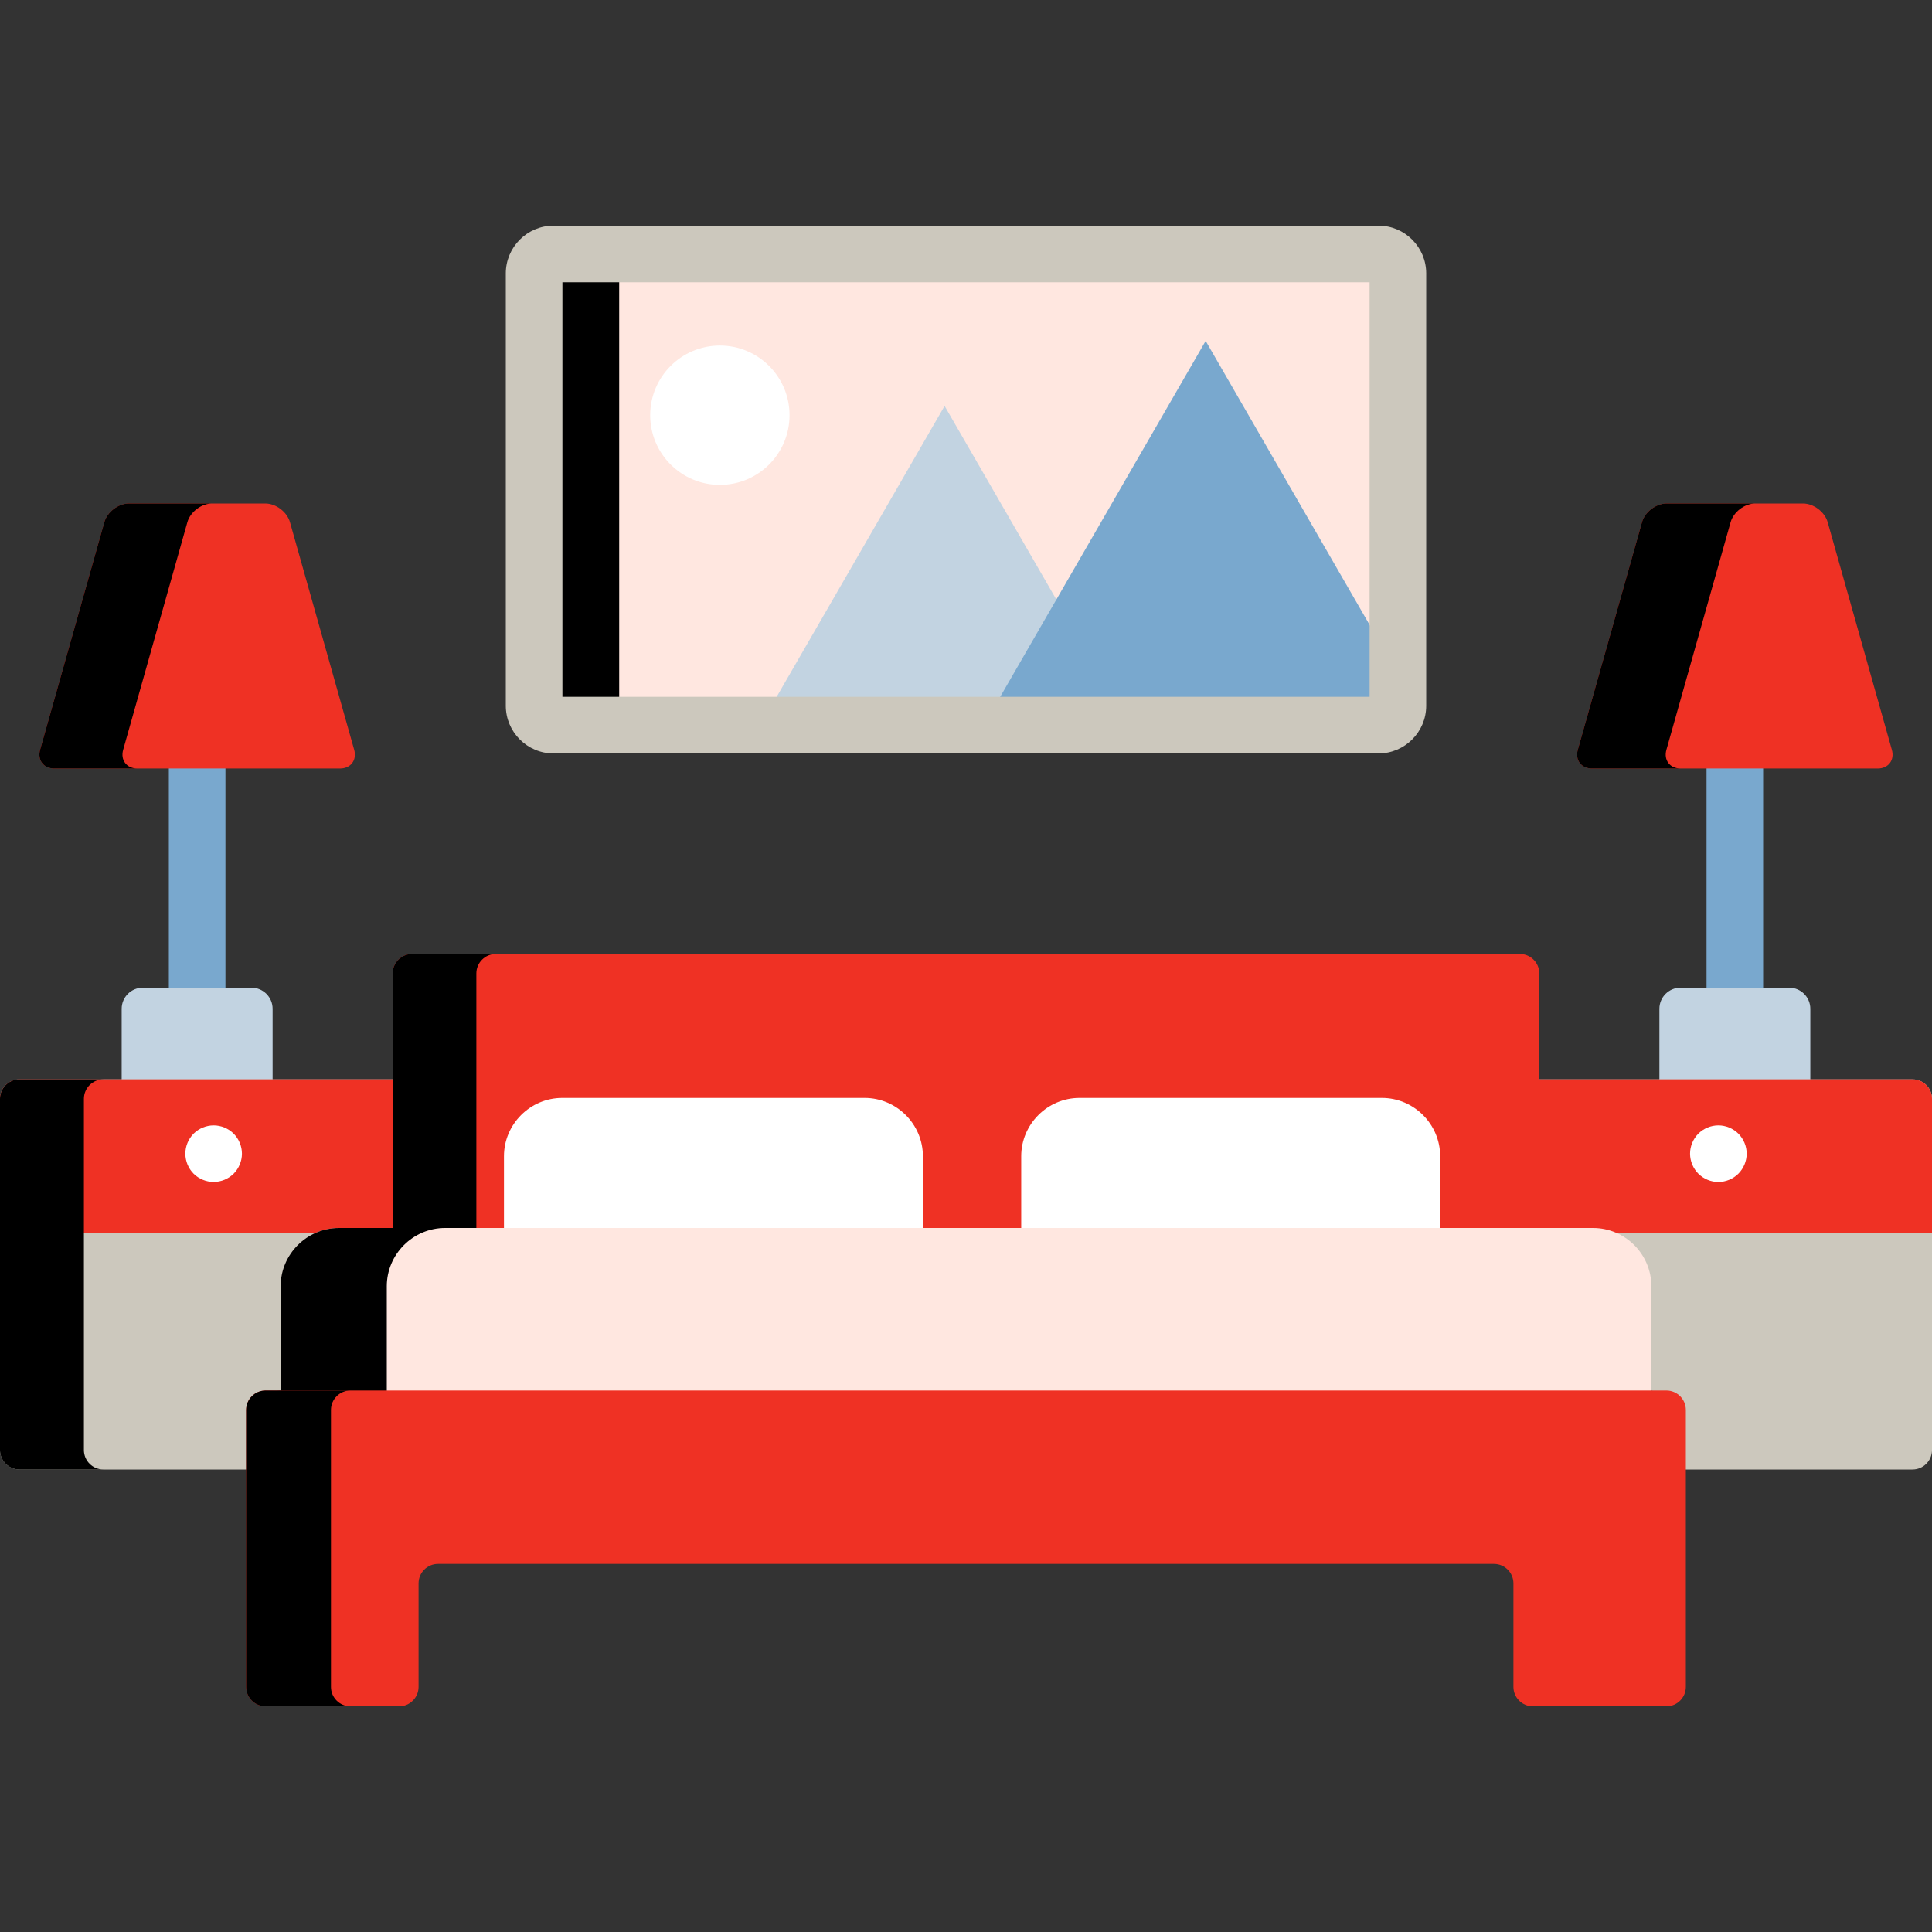 <?xml version="1.0" encoding="UTF-8"?> <svg xmlns="http://www.w3.org/2000/svg" width="100" height="100" viewBox="0 0 100 100" fill="none"><rect x="0" y="0" width="100" height="100" fill="#333333" stroke="none"/> <g clip-path="url(#clip0_157_753)"> <path d="M8.739 38.912H11.669V52.092H8.739V38.912Z" fill="#79A8CE"></path> <path d="M14.11 56.454V52.213C14.11 51.614 13.62 51.123 13.021 51.123H7.388C6.788 51.123 6.298 51.614 6.298 52.213V56.454H14.11Z" fill="#C2D3E1"></path> <path d="M17.6 39.777C18.153 39.777 18.483 39.341 18.333 38.809L15.009 27.029C14.859 26.496 14.283 26.06 13.73 26.06H6.679C6.126 26.06 5.55 26.496 5.4 27.029L2.076 38.809C1.926 39.341 2.256 39.777 2.809 39.777H17.6Z" fill="#EF3124"></path> <path d="M6.375 38.809L9.698 27.029C9.848 26.496 10.424 26.06 10.977 26.06H6.679C6.126 26.06 5.55 26.496 5.4 27.029L2.076 38.809C1.926 39.341 2.256 39.777 2.809 39.777H7.107C6.554 39.777 6.225 39.341 6.375 38.809Z" fill="black"></path> <path d="M88.33 38.912H91.26V52.092H88.33V38.912Z" fill="#79A8CE"></path> <path d="M93.702 56.454V52.213C93.702 51.614 93.212 51.123 92.612 51.123H86.98C86.38 51.123 85.89 51.614 85.89 52.213V56.454H93.702Z" fill="#C2D3E1"></path> <path d="M97.191 39.777C97.744 39.777 98.074 39.341 97.923 38.809L94.6 27.028C94.45 26.496 93.874 26.06 93.321 26.06H86.269C85.716 26.06 85.141 26.496 84.99 27.028L81.667 38.809C81.517 39.341 81.847 39.777 82.4 39.777H97.191Z" fill="#EF3124"></path> <path d="M86.253 38.809L89.576 27.028C89.727 26.496 90.302 26.06 90.855 26.06H86.269C85.716 26.06 85.141 26.496 84.99 27.028L81.667 38.809C81.517 39.341 81.847 39.777 82.4 39.777H86.986C86.433 39.777 86.103 39.341 86.253 38.809Z" fill="black"></path> <path d="M13.567 72.98C13.567 72.426 14.019 71.974 14.573 71.974H15.352V66.578C15.352 64.918 16.71 63.56 18.37 63.56H21.152V55.872C21.138 55.872 21.124 55.868 21.109 55.868H1.006C0.453 55.868 0 56.32 0 56.874V75.054C0 75.607 0.453 76.06 1.006 76.06H13.567L13.567 72.98Z" fill="#CCC8BD"></path> <path d="M18.369 63.56H21.152V55.872C21.138 55.872 21.124 55.868 21.109 55.868H1.006C0.453 55.868 0 56.321 0 56.874V63.8H17.193C17.565 63.642 17.965 63.56 18.369 63.56Z" fill="#EF3124"></path> <path d="M4.343 75.054V56.874C4.343 56.321 4.796 55.868 5.349 55.868H1.006C0.453 55.868 0 56.321 0 56.874V75.054C0 75.607 0.453 76.06 1.006 76.06H5.349C4.796 76.06 4.343 75.607 4.343 75.054Z" fill="black"></path> <path d="M11.059 61.178C10.672 61.178 10.295 61.021 10.021 60.75C9.749 60.474 9.595 60.102 9.594 59.715C9.594 59.328 9.75 58.951 10.021 58.678C10.298 58.405 10.67 58.251 11.059 58.25C11.443 58.25 11.82 58.406 12.094 58.678C12.365 58.951 12.523 59.328 12.523 59.715C12.523 60.099 12.365 60.476 12.094 60.75C11.818 61.023 11.446 61.176 11.059 61.178Z" fill="white"></path> <path d="M98.994 55.868H78.89C78.84 55.868 78.791 55.876 78.742 55.883V63.56H81.525C83.185 63.56 84.543 64.918 84.543 66.578V71.974H85.322C85.875 71.974 86.328 72.426 86.328 72.98V76.06H98.994C99.547 76.06 100 75.607 100 75.054V56.874C100 56.321 99.547 55.868 98.994 55.868Z" fill="#CCC8BD"></path> <path d="M98.994 55.868H78.89C78.84 55.868 78.791 55.876 78.742 55.883V63.56H81.525C81.942 63.56 82.339 63.646 82.701 63.8H100V56.874C100 56.321 99.547 55.868 98.994 55.868Z" fill="#EF3124"></path> <path d="M88.941 61.18C88.557 61.18 88.18 61.021 87.906 60.75C87.633 60.474 87.478 60.101 87.477 59.713C87.477 59.328 87.635 58.951 87.906 58.678C88.182 58.405 88.554 58.251 88.941 58.25C89.328 58.25 89.705 58.406 89.978 58.678C90.25 58.951 90.408 59.328 90.408 59.713C90.408 60.099 90.25 60.476 89.978 60.75C89.703 61.023 89.33 61.178 88.941 61.18Z" fill="white"></path> <path d="M79.674 64.363V50.383C79.674 49.83 79.221 49.377 78.668 49.377H21.332C20.779 49.377 20.326 49.83 20.326 50.383V64.363H79.674Z" fill="#EF3124"></path> <path d="M24.656 64.363V50.383C24.656 49.83 25.109 49.377 25.662 49.377H21.332C20.779 49.377 20.326 49.83 20.326 50.383V64.363H24.656Z" fill="black"></path> <path d="M47.769 64.363V59.847C47.769 58.187 46.411 56.829 44.751 56.829H29.103C27.443 56.829 26.085 58.187 26.085 59.847V64.363H47.769ZM74.543 64.363V59.847C74.543 58.187 73.184 56.829 71.524 56.829H55.877C54.217 56.829 52.858 58.187 52.858 59.847V64.363H74.543Z" fill="white"></path> <path d="M85.475 72.851V66.578C85.475 64.918 84.117 63.56 82.457 63.56H17.544C15.884 63.56 14.525 64.918 14.525 66.578V72.851H85.475Z" fill="#FFE7E0"></path> <path d="M20.02 72.851V66.578C20.02 64.918 21.378 63.56 23.038 63.56H17.544C15.884 63.56 14.525 64.918 14.525 66.578V72.851H20.02Z" fill="black"></path> <path d="M20.659 88.32C21.212 88.32 21.665 87.867 21.665 87.314V81.954C21.665 81.4 22.117 80.948 22.671 80.948H77.329C77.882 80.948 78.335 81.4 78.335 81.954V87.314C78.335 87.867 78.788 88.32 79.341 88.32H86.253C86.807 88.32 87.259 87.867 87.259 87.314V72.979C87.259 72.426 86.807 71.973 86.253 71.973H13.746C13.193 71.973 12.74 72.426 12.74 72.979V87.314C12.74 87.867 13.193 88.32 13.746 88.32H20.659Z" fill="#EF3124"></path> <path d="M17.131 87.314V72.979C17.131 72.426 17.583 71.973 18.137 71.973H13.746C13.193 71.973 12.74 72.426 12.74 72.979V87.314C12.74 87.867 13.193 88.32 13.746 88.32H18.137C17.583 88.32 17.131 87.867 17.131 87.314Z" fill="black"></path> <path d="M72.356 36.527C72.356 37.081 71.903 37.533 71.35 37.533H28.651C28.097 37.533 27.645 37.081 27.645 36.527V14.151C27.645 13.598 28.097 13.145 28.651 13.145H71.35C71.903 13.145 72.356 13.598 72.356 14.151V36.527Z" fill="#FFE7E0"></path> <path d="M32.049 36.527V14.151C32.049 13.598 32.502 13.145 33.056 13.145H28.651C28.097 13.145 27.645 13.598 27.645 14.151V36.527C27.645 37.081 28.097 37.533 28.651 37.533H33.056C32.502 37.533 32.049 37.081 32.049 36.527Z" fill="black"></path> <path d="M48.892 21.012L39.353 37.533H58.431L48.892 21.012Z" fill="#C2D3E1"></path> <path d="M50.924 37.533H71.349C71.903 37.533 72.355 37.08 72.355 36.527V34.88L62.405 17.646L50.924 37.533Z" fill="#79A8CE"></path> <path d="M71.35 38.998H28.651C27.288 38.998 26.18 37.889 26.18 36.527V14.151C26.18 12.789 27.288 11.68 28.651 11.68H71.35C72.713 11.68 73.821 12.789 73.821 14.151V36.527C73.821 37.889 72.713 38.998 71.35 38.998ZM29.11 36.068H70.891V14.61H29.11V36.068Z" fill="#CCC8BD"></path> <path d="M37.26 25.098C39.252 25.098 40.866 23.484 40.866 21.492C40.866 19.501 39.252 17.886 37.26 17.886C35.269 17.886 33.654 19.501 33.654 21.492C33.654 23.484 35.269 25.098 37.26 25.098Z" fill="white"></path> </g> <defs> <clipPath id="clip0_157_753"> <rect width="100" height="100" fill="white"></rect> </clipPath> </defs> </svg> 